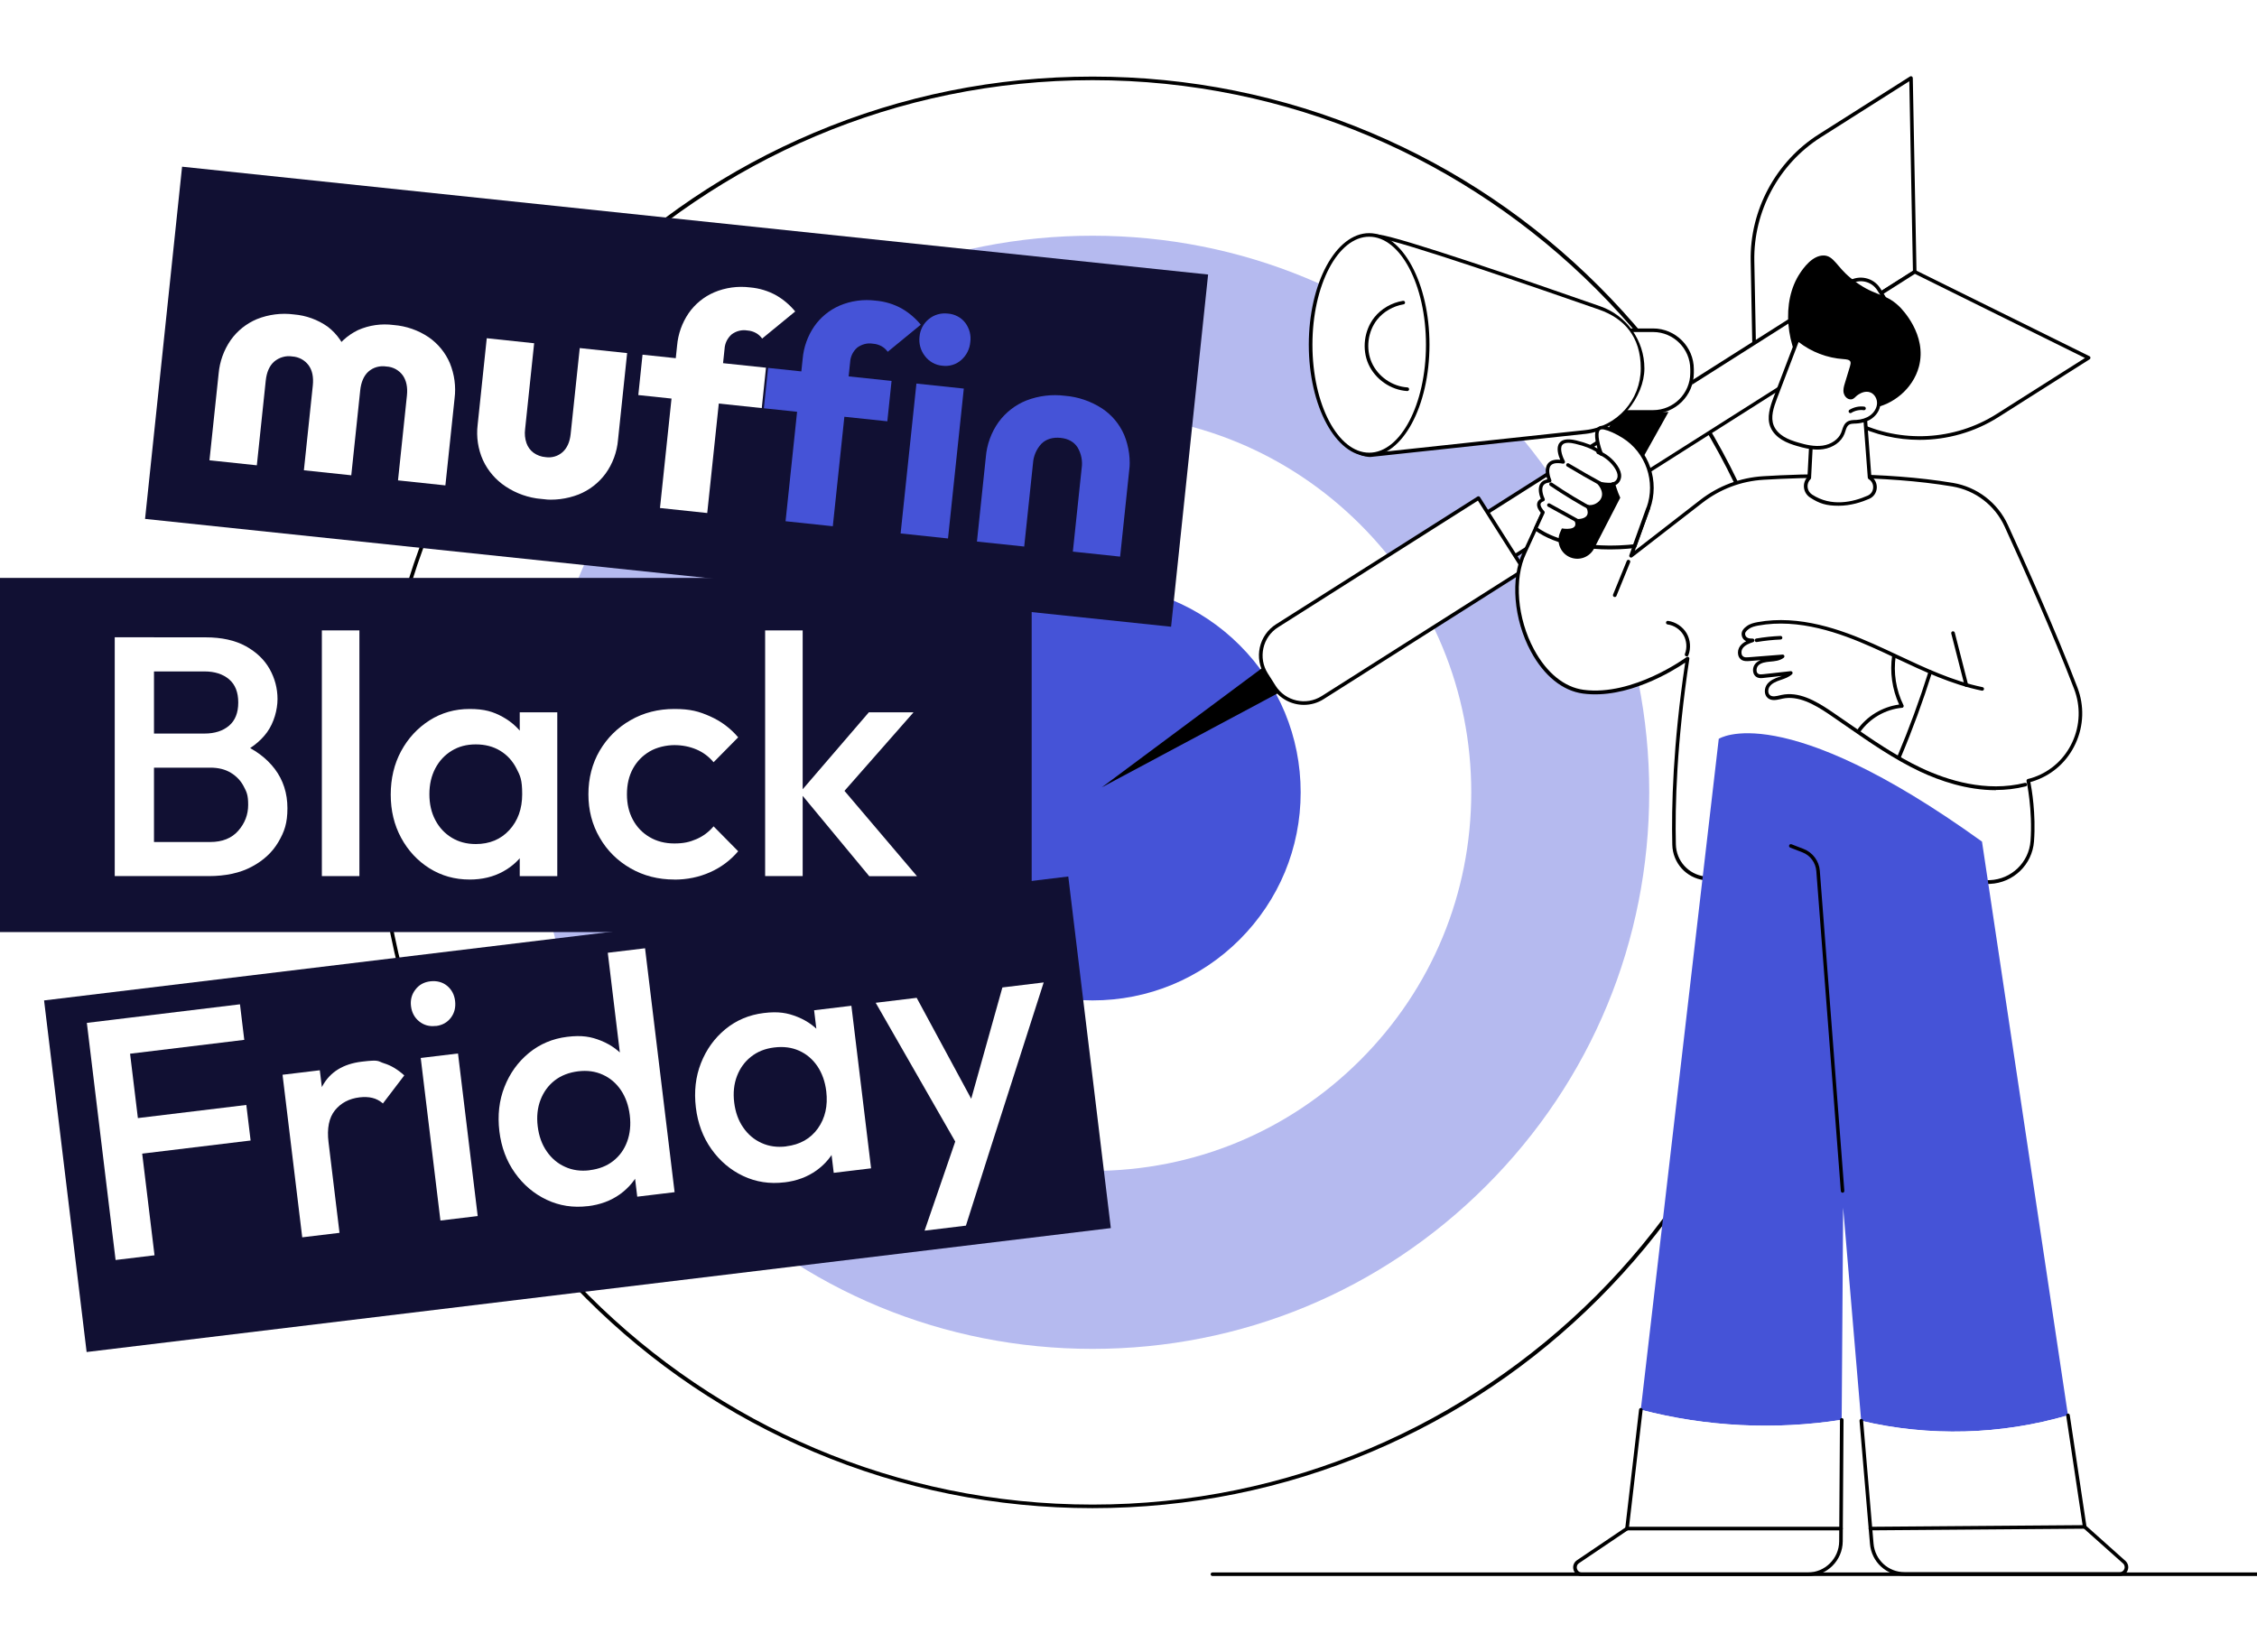 <?xml version="1.0" encoding="UTF-8"?>
<svg xmlns="http://www.w3.org/2000/svg" xmlns:xlink="http://www.w3.org/1999/xlink" id="Livello_1" version="1.1" viewBox="0 0 3415 2500">
  <!-- Generator: Adobe Illustrator 29.0.1, SVG Export Plug-In . SVG Version: 2.1.0 Build 192)  -->
  <defs>
    <style>
      .st0 {
        fill: none;
      }

      .st1 {
        fill: #4553d7;
      }

      .st2 {
        fill: #111033;
      }

      .st3 {
        fill: #b5baef;
      }

      .st4 {
        fill: #fff;
      }

      .st5 {
        clip-path: url(#clippath);
      }
    </style>
    <clipPath id="clippath">
      <rect class="st0" x="847.8" y="-93.3" width="351.5" height="1385.9" transform="translate(320.2 1555) rotate(-84)"></rect>
    </clipPath>
  </defs>
  <g id="Background">
    <rect class="st4" y="0" width="3415" height="2500"></rect>
  </g>
  <g id="Find_leads">
    <g>
      <g>
        <g>
          <ellipse class="st4" cx="1653.1" cy="1199" rx="1080.7" ry="1080.4"></ellipse>
          <path d="M1653.1,2282.1c-146.3,0-288.1-28.6-421.7-85.1-129-54.6-244.9-132.7-344.4-232.1-99.5-99.5-177.6-215.3-232.2-344.3-56.5-133.5-85.1-275.4-85.1-421.6s28.6-288.1,85.1-421.6c54.6-129,132.7-244.8,232.2-344.3s215.4-177.6,344.4-232.1c133.6-56.5,275.5-85.1,421.7-85.1s288.1,28.6,421.7,85.1c129,54.6,244.9,132.7,344.4,232.1,99.5,99.5,177.6,215.3,232.2,344.3,56.5,133.5,85.1,275.4,85.1,421.6s-28.6,288.1-85.1,421.6c-54.6,129-132.7,244.8-232.2,344.3s-215.4,177.6-344.4,232.1c-133.6,56.5-275.5,85.1-421.7,85.1h0ZM1653.1,121.3c-594.4,0-1078,483.4-1078,1077.7s483.6,1077.7,1078,1077.7,1078-483.4,1078-1077.7S2247.5,121.3,1653.1,121.3Z"></path>
        </g>
        <path class="st3" d="M1653.1,2041.1c-225,0-436.5-87.6-595.6-246.7s-246.7-370.5-246.7-595.5,87.6-436.4,246.7-595.5c159.1-159.1,370.6-246.7,595.6-246.7s436.5,87.6,595.6,246.7c159.1,159.1,246.7,370.5,246.7,595.5s-87.6,436.4-246.7,595.5c-159.1,159.1-370.6,246.7-595.6,246.7Z"></path>
        <path class="st4" d="M1653.1,1771.8c-153,0-296.9-59.6-405.2-167.8-108.2-108.2-167.8-252-167.8-405.1s59.6-296.9,167.8-405.1c108.2-108.2,252.1-167.8,405.2-167.8s296.9,59.6,405.2,167.8c108.2,108.2,167.8,252,167.8,405.1s-59.6,296.9-167.8,405.1-252.1,167.8-405.2,167.8h0Z"></path>
        <path class="st1" d="M1653.1,1513.8c-84.1,0-163.2-32.7-222.7-92.2s-92.2-138.5-92.2-222.6,32.8-163.1,92.2-222.6c59.5-59.5,138.6-92.2,222.7-92.2s163.2,32.7,222.7,92.2,92.2,138.5,92.2,222.6-32.8,163.1-92.2,222.6c-59.5,59.5-138.6,92.2-222.7,92.2Z"></path>
      </g>
      <g>
        <polygon points="1946.8 1041.9 1667.1 1191.4 1921.6 1002 1946.8 1041.9"></polygon>
        <g>
          <g>
            <path class="st4" d="M2897.2,411.3l-242.2,153.6-3.3-170c-1.5-76.6,37.1-148.4,101.9-189.5l138-87.5,5.6,293.4h0Z"></path>
            <path d="M2654.9,567.7c-.4,0-.9,0-1.3-.3-.9-.5-1.4-1.4-1.4-2.4l-3.3-170c-1.5-77,38-150.6,103.1-191.8l138-87.5c.8-.5,1.9-.6,2.8,0,.9.5,1.4,1.4,1.4,2.4l5.6,293.4c0,1-.5,1.8-1.3,2.4l-242.2,153.6c-.4.3-1,.4-1.5.4v-.2ZM2888.9,122.9l-133.9,84.9c-63.5,40.3-102,112-100.6,187.1l3.2,165.1,236.8-150.2-5.5-287h0Z"></path>
          </g>
          <g>
            <path class="st4" d="M2897.2,411.3l-242.2,153.6,152.4,75.4c68.7,34,150.1,29.7,214.9-11.4l138-87.5-263.1-130.1h0Z"></path>
            <path d="M2904.5,665.6c-33.7,0-67.4-7.6-98.4-22.9l-152.4-75.4c-.9-.4-1.5-1.3-1.5-2.3s.4-1.9,1.3-2.4l242.2-153.6c.8-.5,1.8-.6,2.7-.1l263.1,130.1c.9.4,1.5,1.3,1.5,2.3s-.4,1.9-1.3,2.4l-138,87.5c-36,22.8-77.5,34.4-119.2,34.4h0ZM2660.5,564.6l148.1,73.2c67.4,33.3,148.7,29,212.2-11.2l133.9-84.9-257.3-127.3-236.8,150.2h0Z"></path>
          </g>
        </g>
        <g>
          <path class="st4" d="M2069.3,889.2l745.8-473.3c5.5-3.5,12.8-1.8,16.3,3.6l29.1,45.9c3.5,5.5,1.8,12.8-3.6,16.3l-745.8,473.3-41.8-65.9h0Z"></path>
          <path d="M2111.3,958.6c-.9,0-1.8-.4-2.3-1.3l-41.8-65.9c-.4-.6-.5-1.4-.4-2.1.2-.7.6-1.3,1.2-1.7l728.7-462.1c16.3-10.3,38-5.5,48.3,10.8l7.2,11.4c5,7.9,6.6,17.3,4.6,26.4s-7.5,16.9-15.4,21.9l-728.7,462.1c-.5.3-1,.4-1.5.4h0ZM2073.3,890.8l38.9,61.3,726.4-460.6,1.5,2.3-1.5-2.3c6.7-4.2,11.3-10.8,13-18.5s.3-15.6-3.9-22.3l-7.2-11.4c-8.7-13.8-27-17.9-40.8-9.1l-726.4,460.6h0Z"></path>
        </g>
        <g>
          <path class="st4" d="M1903.8,964.3l333.1-211.4,69,108.7-333.1,211.4c-9.1,5.8-21.1,3.1-26.9-6l-48.1-75.7c-5.8-9.1-3.1-21.1,6-26.9h0Z"></path>
          <path d="M1972.9,1066.6c-18.5,0-36.7-9.2-47.4-26l-11.9-18.8c-8-12.6-10.6-27.6-7.4-42.2,3.3-14.6,12-27,24.6-35l304.7-193.2c1.3-.8,3-.4,3.8.8l69,108.7c.4.6.5,1.4.4,2.1-.2.7-.6,1.3-1.2,1.7l-304.7,193.2c-9.3,5.9-19.6,8.7-29.9,8.7h0ZM2236.2,757.5l-302.4,191.7c-11.4,7.2-19.3,18.5-22.2,31.6-2.9,13.2-.6,26.7,6.6,38.1l11.9,18.8c14.9,23.5,46.2,30.5,69.7,15.6l302.4-191.8-66.1-104.1h.1Z"></path>
        </g>
      </g>
    </g>
    <g>
      <g>
        <g>
          <polygon points="2430 792.7 2533.9 606.7 2464.7 585.6 2368.4 780.8 2430 792.7"></polygon>
          <g>
            <path class="st4" d="M2538.6,623.4h-85.1v-123.6h85.1c11.9,0,21.6,9.7,21.6,21.6v80.3c0,11.9-9.7,21.6-21.6,21.6h0Z"></path>
            <path d="M2450.8,623.3v-123.6c0-1.5,1.2-2.7,2.7-2.7h47.7c34,0,61.7,27.7,61.7,61.7v5.6c0,34-27.7,61.7-61.7,61.7h-47.7c-1.5,0-2.7-1.2-2.7-2.7h0ZM2456.2,502.5v118.1h45c31,0,56.3-25.2,56.3-56.3v-5.6c0-31-25.3-56.3-56.3-56.3h-45Z"></path>
          </g>
          <g>
            <path class="st4" d="M2027.2,405.6s15.6-52.6,58.4-48c31.2,3.3,230,71.7,335,108.4,38.9,13.6,64.9,50.2,64.9,91.4s-37.3,91-86.5,96.2l-325.5,35s-36.8,1.7-52.8-49.9c-16.1-51.6,6.6-233.1,6.6-233.1h0Z"></path>
            <path d="M2018,639.5c-16.1-51.6,5.6-226.8,6.5-234.2v-.4c.2-.5,16.7-54.8,61.3-50,31.1,3.3,223.6,69.4,335.6,108.6,39.9,13.9,66.7,51.7,66.7,94s-38.2,93.5-88.9,99l-325.7,35h-.3c-3.8,0-39.6-1.4-55.2-51.8v-.2ZM2029.9,406.1c-.9,7.5-22.1,182-6.7,231.7,15.2,48.9,48.7,48,49.9,48l325.5-35c47.9-5.1,84-45.4,84-93.5s-25.3-75.6-63-88.8c-90-31.4-302.7-104.9-334.4-108.3-1.6-.2-3.2-.3-4.8-.3-35.2,0-49.5,42.9-50.6,46.2h0Z"></path>
          </g>
          <g>
            <ellipse class="st4" cx="2071.7" cy="521.6" rx="88.6" ry="166.1"></ellipse>
            <path d="M1980.3,521.6c0-93.1,41-168.8,91.3-168.8s91.3,75.7,91.3,168.8-41,168.8-91.3,168.8-91.3-75.7-91.3-168.8ZM1985.8,521.6c0,90.1,38.5,163.4,85.9,163.4s85.9-73.3,85.9-163.4-38.5-163.4-85.9-163.4-85.9,73.3-85.9,163.4h0Z"></path>
          </g>
          <path d="M2129.4,591.7c1.4,0,2.6-1.1,2.7-2.6,0-1.5-1-2.8-2.6-2.9-22.9-1.4-44.5-16.5-53.9-37.4s-6.1-47.1,8.1-65.1c9.6-12.1,24.1-20.5,40-23.2,1.5-.2,2.5-1.6,2.2-3.1-.2-1.5-1.6-2.5-3.1-2.2-17.2,2.8-33,12-43.4,25.2-15.4,19.5-19,48-8.8,70.7s33.7,39.1,58.5,40.6h.3Z"></path>
        </g>
        <g>
          <g>
            <path class="st4" d="M3011.2,1334.8c-96.9,4.2-308.6,10.6-432.4-5.6-25.8-3.4-45.2-25-45.8-51-1.3-52.4.5-150,20.4-281.4,0,0-80.7,60.2-157.8,49.9-77-10.3-123.1-138.9-89-210.3l28-61s104.2-52.7,159.3-6.6l-26,72.3,106.3-82.4c27.1-21,59.8-33.3,94-35.4,66.5-4,183.3-7.2,286.2,10.1,35.7,6,66.1,29.2,81.2,62.1,27.5,60.1,73.8,163.7,105.2,245.7,21,55-6.4,117.3-61.8,137.2-3.5,1.2-6.8,2.2-10,2.9,0,0,9.6,43.3,6,91.6-2.5,33.8-30,60.3-63.9,61.7v.2Z"></path>
            <path d="M2578.5,1331.9c-27.3-3.6-47.5-26.1-48.2-53.6-1.4-57,.9-150.8,19.5-275.6-19.3,13-88.5,55.6-154.5,46.8-30.9-4.1-58.9-26.7-78.9-63.6-26.3-48.7-31.3-110.6-12.2-150.6l28-61c.3-.6.7-1,1.2-1.3,4.3-2.2,106.4-52.9,162.3-6.2.9.7,1.2,1.9.8,3l-22.9,63.5,98.9-76.7c27.6-21.4,60.7-33.9,95.6-36,62.2-3.8,182.1-7.4,286.8,10.1,36.7,6.2,67.8,30,83.2,63.7,25.6,56,73.4,162.5,105.2,245.9,10.6,27.7,9.6,57.9-2.8,84.8-12.1,26.3-33.6,46.2-60.7,55.9-2.7,1-5.3,1.8-7.7,2.4,2,10.2,8.6,48.4,5.5,89.8-2.6,35.1-31.2,62.7-66.5,64.3-45.7,2-126.3,4.8-210.9,4.8s-161.3-2.5-221.9-10.4h.2ZM3072.3,1272.9c3.5-47.3-5.9-90.4-6-90.9-.2-.7,0-1.5.4-2.1s1-1,1.7-1.2c3-.6,6.2-1.6,9.6-2.8,25.6-9.2,46.1-28,57.6-53,11.8-25.6,12.7-54.2,2.6-80.6-31.8-83.2-79.5-189.6-105.1-245.6-14.7-32.1-44.3-54.7-79.1-60.6-104.2-17.5-223.6-13.8-285.6-10.1-33.8,2-65.8,14.1-92.5,34.8l-106.3,82.4c-1,.7-2.3.8-3.3,0-1-.7-1.4-2-1-3.1l25.4-70.5c-50.9-40.2-144.1,3-154,7.7l-27.6,60.1c-18.4,38.5-13.5,98.4,12.1,145.6,19.1,35.3,45.7,56.9,74.8,60.8,75,10,155-48.8,155.8-49.4.9-.7,2.1-.7,3-.2.9.6,1.5,1.7,1.3,2.7-19.3,127.5-21.8,223.1-20.4,280.9.6,24.8,18.9,45.1,43.4,48.4,125.3,16.4,343.8,9.4,431.9,5.6,32.5-1.4,58.9-26.9,61.3-59.2v.3Z"></path>
          </g>
          <path d="M2443.3,903.4c1.1,0,2.1-.6,2.5-1.7l20.7-50.8c.6-1.4,0-3-1.5-3.6-1.4-.6-3,0-3.6,1.5l-20.7,50.8c-.6,1.4,0,3,1.5,3.6.3,0,.7.2,1,.2h.1Z"></path>
          <path d="M3019.7,1195.4c14.9,0,30.1-1.6,45.4-5.5,1.5-.4,2.3-1.8,2-3.3-.4-1.5-1.9-2.3-3.3-2-58.7,14.7-117.4-4-156.3-22.3-38.9-18.3-75-43.3-109.9-67.5-9-6.2-18.3-12.7-27.5-18.9-23.5-15.9-48.8-29.9-74.6-24.3-.9.2-1.7.4-2.6.6-5.5,1.3-11.1,2.6-14.7-.2-3.8-3-3.3-9.7-.2-13.7,3.6-4.7,9.7-7.1,15.1-9l1.5-.5c5.9-2,12-4.1,16.8-8.5.9-.8,1.1-2.1.7-3.1-.5-1.1-1.6-1.7-2.8-1.6l-41.4,4.6c-2.9.3-5.2.5-7.1-.4-2-.9-2.7-2.8-2.9-4.3-.5-3.1.6-6.6,2.7-8.7,4.3-4.1,11-5,17.4-5.6,7.1-.6,15-1.3,20.9-5.9.9-.7,1.3-2,.9-3.1-.4-1.1-1.6-1.8-2.8-1.7l-50.9,4c-3.2.3-5.8.4-7.8-.7-2-1-2.8-2.9-3.1-4.3-.7-3,0-6.5,1.9-8.9,3.6-4.8,10.3-7.2,15.6-9,1.3-.4,2-1.8,1.8-3.1-.3-1.3-1.3-2.3-2.8-2.2-6.1.2-9.8-1.5-10.9-5.2-1-3.2.4-5.7,5.2-9.3,4.1-3.1,9.5-4.3,14.3-5.2,61.7-11.3,124.2,11.4,171.7,32.5,12.7,5.6,25.6,11.7,38.1,17.6,41,19.3,83.5,39.2,128.6,48.4,1.5.3,2.9-.7,3.2-2.1.3-1.5-.7-2.9-2.1-3.2-44.5-9.1-86.6-28.9-127.3-48-12.5-5.9-25.4-11.9-38.2-17.6-48.2-21.4-111.7-44.4-174.9-32.8-5.4,1-11.6,2.4-16.6,6.2-2.9,2.2-9.6,7.3-7.1,15.3.8,2.6,2.6,5.6,6.4,7.4-3.4,1.7-6.7,4-9.2,7.3-2.8,3.7-3.9,8.9-2.9,13.4.8,3.6,2.9,6.4,5.9,8,3.6,1.8,7.6,1.5,10.8,1.3l17.1-1.4c-2.5,1-4.8,2.4-6.8,4.3-3.5,3.3-5.2,8.6-4.3,13.5.7,3.9,2.8,6.8,6,8.3,3.4,1.6,7,1.2,10,.8l27.5-3c-1,.4-2.1.7-3.1,1.1l-1.5.5c-6.2,2.1-13.1,4.9-17.7,10.8-4.6,6-5.3,16.2,1.2,21.3,5.7,4.4,12.9,2.7,19.3,1.3.9-.2,1.7-.4,2.5-.6,23.8-5.1,47.9,8.3,70.4,23.5,9.2,6.2,18.5,12.7,27.4,18.9,35.1,24.3,71.4,49.5,110.7,68,29.7,13.9,70.6,28.1,114.5,28.1l-.2-.3Z"></path>
          <path d="M2975.2,1039.4h.7c1.5-.4,2.3-1.9,2-3.3l-20.2-78.8c-.4-1.5-1.9-2.3-3.3-2-1.5.4-2.3,1.9-2,3.3l20.2,78.8c.3,1.2,1.4,2,2.6,2Z"></path>
          <path d="M2657.7,971.5h.5c11.9-2,24-3.3,36-3.8,1.5,0,2.7-1.3,2.6-2.8,0-1.5-1.3-2.7-2.8-2.6-12.3.5-24.6,1.8-36.7,3.9-1.5.3-2.5,1.7-2.2,3.1.2,1.3,1.4,2.3,2.7,2.3h-.1Z"></path>
          <path d="M2873.5,1148c1.1,0,2.1-.6,2.5-1.7,17.7-41.9,33.5-85.1,47.2-128.5.5-1.4-.3-3-1.8-3.4-1.4-.5-3,.3-3.4,1.8-13.6,43.2-29.4,86.3-47,128-.6,1.4,0,3,1.5,3.6.3,0,.7.2,1.1.2h-.1Z"></path>
          <path d="M2812.5,1108.7c.9,0,1.7-.4,2.2-1.2,14.5-20.6,38.2-34.2,63.3-36.5.9,0,1.7-.6,2.1-1.4.4-.8.5-1.7,0-2.5-11.3-22.8-15.5-49.3-11.7-74.5.2-1.5-.8-2.9-2.3-3.1-1.5-.2-2.9.8-3.1,2.3-3.8,25,0,51.3,10.5,74.3-25.2,3.4-48.7,17.5-63.4,38.3-.9,1.2-.6,2.9.7,3.8.5.3,1,.5,1.6.5h0Z"></path>
          <path d="M2552.1,993.3c1.1,0,2.1-.7,2.5-1.7,4.2-10.7,3.1-23.6-2.7-33.5-5.9-9.9-16.6-17-28-18.6-1.5-.2-2.9.8-3.1,2.3-.2,1.5.8,2.9,2.3,3.1,9.8,1.3,19,7.4,24,15.9s5.9,19.5,2.3,28.7c-.5,1.4.1,3,1.6,3.5.3,0,.7.2,1,.2h0Z"></path>
          <g>
            <path class="st4" d="M2473.3,826.3s-95.3,13.2-149.7-26.6l11.1-24.2s-14.4-14.2.2-19.4c0,0-13.5-27,10-28.6,0,0-15.6-35.2,20.5-28.5,0,0-21.7-39.7,18.8-30.1,32,7.6,38.7,18,38.7,18,0,0-17.9-44.3,4.5-39.7,7,1.4,17.8,6.1,29.2,13.2,36.5,22.7,52,68.1,37.4,108.5l-20.7,57.4h0Z"></path>
            <path d="M2322,801.9c-1-.8-1.4-2.2-.9-3.3l10.4-22.5c-2.4-2.7-6.9-8.8-5.6-14.6.6-2.8,2.4-5.1,5.4-6.7-1.9-4.8-5.1-15.1-1-22.4,2.1-3.7,5.7-6.1,10.8-7.1-1.9-5.6-4.6-16.8,1-23.9,3.6-4.6,9.9-6.5,18.6-5.7-2.8-6.6-6.6-18.4-1.1-25.5,4.2-5.5,12.7-6.8,25.2-3.8,16.3,3.9,26.3,8.5,32.3,12.3-3-9.8-6.1-24.4-.6-30.9,1.8-2.1,5.2-4.4,11.5-3.1,7.8,1.6,19,6.6,30.1,13.5,37.3,23.2,53.5,70.2,38.5,111.8l-20.7,57.4c-.3,1-1.2,1.6-2.2,1.8-1.5.2-16.6,2.2-37.6,2.2-33,0-80.7-4.9-114.1-29.3v-.2ZM2491.4,768c14.1-39.1-1.2-83.4-36.3-105.3-10.5-6.6-21.1-11.3-28.3-12.8-4.5-.9-5.8.7-6.3,1.2-4.5,5.4.5,24.2,4.8,34.8.5,1.3,0,2.8-1.3,3.4-1.3.6-2.8.2-3.5-1,0,0-6.9-9.7-37.1-16.8-7-1.7-16.1-2.7-19.6,1.8-4.5,5.9,1.2,19.6,3.8,24.3.5.9.4,2.1-.2,2.9-.6.9-1.7,1.3-2.7,1.1-9.3-1.7-15.5-.7-18.4,3-4.6,5.8-.9,17.6.9,21.7.4.8.3,1.8-.2,2.5-.5.8-1.3,1.3-2.1,1.3-5,.3-8.3,2-10,4.8-3.3,5.9.5,16.3,2.3,19.8.3.7.4,1.5,0,2.2-.3.7-.9,1.3-1.6,1.6-2.7,1-4.2,2.3-4.6,3.9-.8,3.7,3.8,9.3,5.4,11,.8.8,1,2,.6,3.1l-10.2,22.2c49.3,34.3,131.7,26.5,144.3,25l20.1-55.8h.2Z"></path>
          </g>
          <path d="M2451.6,753.1l-39.7,77c-6.8,13.1-22.5,18.9-36.2,13.2-14.7-6.1-21.5-23.2-15.1-37.8l2.6-5.9s29.3,5.3,17.8-14.3c0,0,33.2,4,16.8-22,0,0,8.2,2.7,15.4-.6,10.5-4.8,19.1-18.2-2.8-37.1,16.9,7.3,32.8,4.4,32.8,4.4,0,0,4.3,14.8,8.3,23h0Z"></path>
          <path d="M2423.9,735.8c1,0,1.9-.5,2.4-1.4.7-1.3.2-3-1.1-3.7-17.2-9.4-34.5-19.3-51.4-29.4-1.3-.8-3-.4-3.7.9-.8,1.3-.4,3,.9,3.7,16.9,10.2,34.3,20.1,51.6,29.5.4.2.9.3,1.3.3h0Z"></path>
          <path d="M2413.6,775.8c1,0,1.9-.5,2.4-1.5.7-1.3.2-3-1.1-3.7-22.8-12-45.2-25.5-66.5-40.1-1.2-.8-2.9-.5-3.8.7-.8,1.2-.5,2.9.7,3.8,21.5,14.6,44,28.2,67,40.4.4.2.8.3,1.3.3h0Z"></path>
          <path d="M2393.3,794.4c1,0,1.9-.5,2.4-1.4.7-1.3.2-3-1.1-3.7l-49.7-27.4c-1.3-.7-3-.2-3.7,1.1s-.2,3,1.1,3.7l49.7,27.4c.4.2.9.3,1.3.3h0Z"></path>
          <path d="M2440.3,735h.1c7.2-.4,12-7.2,12.5-13.6.4-5.2-1.5-10.7-5.6-16.8-6.8-10.1-16.8-18.1-28.1-22.6-1.4-.6-3,0-3.5,1.5-.6,1.4.1,3,1.5,3.5,10.3,4.1,19.4,11.5,25.6,20.6,3.4,5.1,5,9.4,4.7,13.4s-3.3,8.4-7.3,8.6c-1.5,0-2.7,1.4-2.6,2.9,0,1.5,1.3,2.6,2.7,2.6h0Z"></path>
        </g>
      </g>
      <g>
        <g>
          <path class="st4" d="M2820.3,608.1l8.6,114.5c11.6,7.1,10.5,24.3-1.9,29.8-20.7,9.1-55.7,18.5-86.8-1.9-9.5-6.2-10.8-19.6-2.7-27.5l4.6-88.5,78.1-26.4h0Z"></path>
          <path d="M2738.7,752.8c-5.2-3.4-8.6-9-9.2-15.2-.6-5.8,1.4-11.5,5.3-15.8l4.6-87.5c0-1.1.8-2.1,1.9-2.4l78.1-26.4c.8-.3,1.7-.2,2.4.3s1.1,1.2,1.2,2.1l8.5,113.2c5.5,3.9,8.6,10.5,8.2,17.3-.5,7.4-4.8,13.6-11.6,16.5-11,4.8-27.7,10.4-46.2,10.4s-29-3.2-43.2-12.5h0ZM2744.8,636.5l-4.5,86.7c0,.7-.3,1.3-.8,1.8-3.3,3.2-4.9,7.6-4.5,12.1.4,4.6,2.9,8.6,6.7,11.2,29.2,19.1,61.9,11.5,84.2,1.7,4.9-2.1,8-6.6,8.3-11.9.4-5.4-2.2-10.3-6.8-13.1-.7-.5-1.2-1.2-1.3-2.1l-8.4-111-73.1,24.7h.2ZM2828.9,722.6h0Z"></path>
        </g>
        <path d="M2903.4,555.1c13.1-48.7-26.4-88.2-29.7-91.4-22.7-22-38.4-14.2-73.9-43.3-20.7-17-25.2-33.3-40.1-33.8-17.7-.5-31.6,20-35.9,26.4-29.4,43.5-21.8,112.7,11.6,157.3,6.6,8.8,22,28.8,49.8,40,8.4,3.4,26.3,10.5,48.3,7.1,30.2-4.7,60.8-28.7,69.9-62.4h0Z"></path>
        <g>
          <path class="st4" d="M2831.1,591.5c7.4,3.1,12,11.4,11.5,19.4-.4,8-5.2,15.4-11.7,20.1s-14.6,6.8-22.6,7.2c-4.2.2-8.6,0-12.1,2.4-4.8,3.2-5.7,9.8-7.9,15.2-4.8,11.9-17.4,19.4-30.1,21.3-12.7,1.9-25.7-1-38-4.7-7.9-2.3-15.8-5.1-22.8-9.4-7-4.4-13.1-10.5-16.2-18.2-5.4-13.8-.1-29.2,5.2-43,11.3-29.5,22.6-59.1,33.8-88.6,19.5,16.2,44.1,26,69.4,27.7,4.8.3,10.5.9,12.6,5.2,1.4,2.9.5,6.3-.4,9.3-2.6,8.6-5.2,17.1-7.8,25.7-1.3,4.3-2.6,8.9-1.6,13.3.8,3.1,3.4,6.6,6.8,7.1,4.2.7,6-3,9.1-5.3,6.4-4.8,15-8,22.9-4.8h0Z"></path>
          <path d="M2719.4,675c-7.8-2.3-16.1-5.1-23.5-9.7-5.8-3.6-13.5-9.9-17.3-19.5-5.6-14.3-.5-30.1,5.1-45l33.8-88.6c.3-.8,1-1.4,1.9-1.7.9-.2,1.8,0,2.4.5,19,15.8,43.1,25.5,67.8,27.1,4.5.3,12,.8,14.9,6.7,1.8,3.7.8,7.6-.3,11.3l-7.8,25.7c-1.1,3.8-2.4,8.1-1.5,11.9.5,2.2,2.5,4.8,4.6,5.1,1.5.3,2.3-.4,4.3-2.4.8-.8,1.6-1.6,2.7-2.4,8.5-6.4,17.8-8.3,25.5-5.1,8.3,3.4,13.7,12.5,13.2,22.1-.4,8.4-5.2,16.7-12.9,22.2-6.4,4.6-14.7,7.2-24.1,7.7h-1.6c-3.4.2-6.7.3-9.1,1.9-2.8,1.9-4.1,5.6-5.3,9.6-.5,1.5-1,2.9-1.5,4.3-4.8,12-17.2,20.8-32.3,23-2.9.4-5.7.6-8.6.6-10.8,0-21.3-2.6-30.6-5.4h.2ZM2809.9,598.4c-.7.5-1.4,1.2-2.1,1.9-2.1,2.1-4.7,4.7-9.1,3.9-4.6-.8-8-5.2-9-9.2-1.3-5.2.3-10.5,1.6-14.8l7.8-25.7c.8-2.8,1.5-5.4.6-7.4-1.4-2.9-6-3.4-10.3-3.7-24.6-1.6-48.6-10.8-68-25.9l-32.5,85.1c-5.5,14.5-10.1,28.5-5.2,41.1,3.2,8.2,10,13.7,15.1,16.9,6.9,4.3,14.7,6.9,22.2,9.1,11.2,3.3,24.3,6.4,36.9,4.6,13-1.9,24-9.6,28-19.6.5-1.3,1-2.6,1.4-4,1.4-4.4,3.1-9.5,7.5-12.4,3.7-2.5,8-2.6,11.9-2.8h1.6c8.3-.5,15.7-2.8,21.2-6.8,6.3-4.5,10.2-11.2,10.6-18,.4-7.2-3.8-14.3-9.9-16.8-1.9-.8-3.9-1.1-5.7-1.1-6.3,0-11.9,3.6-14.4,5.5h-.2ZM2831.1,591.5h0Z"></path>
        </g>
        <path d="M2799.8,625.1c.5,0,1,0,1.4-.4,5.5-3.4,12.3-4.9,18.8-4,1.5.2,2.9-.8,3.1-2.3.2-1.5-.8-2.9-2.3-3.1-7.8-1-15.7.7-22.4,4.8-1.3.8-1.7,2.5-.9,3.8.5.8,1.4,1.3,2.3,1.3h0Z"></path>
      </g>
      <g>
        <g>
          <path class="st1" d="M2482.6,2133.2l118-1015.2s94.5-63.2,398.3,155.5l130.1,868.1c-101.2,29.7-210.2,32.6-312.9,8.3l-27.3-322.5-2.2,321c-101,15.8-205.2,10.6-304.1-15.2h0Z"></path>
          <path class="st4" d="M3129,2141.6l25.3,168.9,59.7,53.2c7.1,6.3,2.6,18.1-6.9,18.1h-325.3c-26,0-47.7-19.9-49.9-45.8l-15.8-186.1c102.7,24.3,211.6,21.4,312.9-8.3h0Z"></path>
          <path class="st4" d="M2387.5,2363.1l74.2-50.1,20.9-179.8c98.9,25.8,203.1,31,304.1,15.2l-1.2,183.9c-.2,27.5-22.5,49.7-50,49.7h-342.1c-10.2,0-14.3-13.2-5.8-19h0Z"></path>
          <path d="M2881.8,2384.6h325.3c5.5,0,10.3-3.3,12.2-8.4,2-5.1.6-10.8-3.5-14.4l-58.9-52.6-25.2-167.9c-.2-1.5-1.6-2.5-3.1-2.3s-2.5,1.6-2.3,3.1l25.3,168.8c0,.6.4,1.2.9,1.6l59.7,53.2c2.9,2.6,3,6,2.1,8.4s-3.3,4.9-7.1,4.9h-325.3c-24.8,0-45-18.6-47.1-43.3l-15.8-186.1c-.1-1.5-1.4-2.6-2.9-2.5s-2.6,1.4-2.5,2.9l15.8,186.1c2.3,27.5,24.9,48.3,52.6,48.3l-.2.2Z"></path>
          <path d="M2393.3,2384.8h342.1c28.9,0,52.6-23.5,52.8-52.4l1.2-183.9c0-1.5-1.2-2.7-2.7-2.7h0c-1.5,0-2.7,1.2-2.7,2.7l-1.2,183.9c-.2,25.9-21.4,47-47.3,47h-342.1c-4.2,0-6.5-2.8-7.3-5.4-.8-2.6-.4-6.2,3-8.6l74.2-50.1c.7-.4,1.1-1.2,1.2-1.9l20.9-179.8c.2-1.5-.9-2.9-2.4-3-1.5-.2-2.9.9-3,2.4l-20.8,178.5-73.1,49.4c-4.9,3.3-6.9,9.1-5.2,14.7,1.7,5.6,6.6,9.3,12.5,9.3h0Z"></path>
        </g>
        <path d="M2461.7,2315.7h323.9c1.5,0,2.7-1.2,2.7-2.7s-1.2-2.7-2.7-2.7h-323.9c-1.5,0-2.7,1.2-2.7,2.7s1.2,2.7,2.7,2.7Z"></path>
        <path d="M2830,2315.7h0l324.4-2.5c1.5,0,2.7-1.2,2.7-2.7s-1.2-2.7-2.7-2.7h0l-324.4,2.5c-1.5,0-2.7,1.2-2.7,2.7s1.2,2.7,2.7,2.7Z"></path>
        <path d="M2787.9,1804.8h.2c1.5,0,2.6-1.4,2.5-2.9l-37.1-484.4c-1.1-14.6-10.7-27.5-24.3-32.8l-18.6-7.2c-1.4-.5-3,.2-3.5,1.6s.2,3,1.6,3.5l18.6,7.2c11.7,4.5,19.9,15.6,20.9,28.1l37.1,484.4c.1,1.4,1.3,2.5,2.7,2.5h0Z"></path>
      </g>
    </g>
    <path d="M1834.5,2384.8h1583.9c1.5,0,2.7-1.2,2.7-2.7s-1.2-2.7-2.7-2.7h-1583.9c-1.5,0-2.7,1.2-2.7,2.7s1.2,2.7,2.7,2.7h0Z"></path>
  </g>
  <g>
    <rect class="st2" y="874.5" width="1561" height="535.9"></rect>
    <g>
      <path class="st4" d="M173.6,1325.7v-361.4h59.4v361.4h-59.4ZM214.4,1325.7v-51.6h103.8c18.2,0,32.4-5.7,42.3-17,10-11.4,15-24.4,15-39.2s-2.2-19.3-6.7-27.9-11-15.5-19.6-20.7-18.9-7.7-31-7.7h-103.8v-51.6h95c15.5,0,27.9-4,37.2-11.9,9.3-7.9,13.9-19.6,13.9-35.1s-4.6-27.2-13.9-35.1-21.7-11.9-37.2-11.9h-95v-51.6h96.6c24.4,0,44.7,4.5,60.9,13.4,16.2,9,28.2,20.5,36.1,34.6s11.9,29.3,11.9,45.4-5.3,35.6-15.7,50.1c-10.5,14.5-25.9,26.2-46.2,35.1l4.6-18.6c22.7,9.3,40.4,22.4,53.2,39.2,12.7,16.9,19.1,36.7,19.1,59.4s-4.6,35.6-13.7,51.1-22.5,28-40.3,37.4c-17.7,9.5-39.5,14.2-65.3,14.2h-101.2,0Z"></path>
      <path class="st4" d="M487,1325.7v-371.8h56.8v371.8h-56.8Z"></path>
      <path class="st4" d="M710.5,1330.9c-22.4,0-42.6-5.7-60.7-17-18.1-11.4-32.4-26.8-42.9-46.2-10.5-19.4-15.7-41.2-15.7-65.3s5.2-46.4,15.7-65.8,24.8-34.9,42.9-46.5c18.1-11.5,38.3-17.3,60.7-17.3s35.7,4,50.3,12.1,26.2,19.2,34.9,33.3c8.6,14.1,12.9,30.1,12.9,48v71.3c0,17.9-4.2,33.9-12.6,48-8.4,14.1-20.1,25.2-34.9,33.3-14.8,8.1-31.7,12.1-50.6,12.1h0ZM719.8,1277.2c21,0,38-7.1,50.9-21.2s19.4-32.2,19.4-54.2-2.9-27.9-8.8-39.2c-5.9-11.4-14-20.2-24.5-26.6s-22.8-9.6-36.9-9.6-25.9,3.2-36.4,9.6-18.8,15.2-24.8,26.6-9,24.4-9,39.2,3,27.9,9,39.2c6,11.4,14.3,20.2,24.8,26.6s22.6,9.6,36.4,9.6h-.1ZM786.4,1325.7v-66.6l9.8-60.4-9.8-59.9v-60.9h56.8v247.8h-56.8Z"></path>
      <path class="st4" d="M1020.3,1330.9c-24.4,0-46.6-5.7-66.3-17-19.8-11.4-35.4-26.8-46.7-46.5-11.4-19.6-17-41.5-17-65.6s5.7-46.4,17-65.8c11.4-19.4,26.9-34.9,46.7-46.2,19.8-11.4,41.9-17,66.3-17s37.3,3.7,54,11.1c16.7,7.4,30.9,18,42.6,31.8l-37.2,37.7c-7.2-8.6-15.9-15.1-26.1-19.4s-21.3-6.5-33.3-6.5-26.6,3.2-37.4,9.6c-10.8,6.4-19.3,15.1-25.3,26.1s-9,23.9-9,38.7,3,27.3,9,38.5,14.5,20,25.3,26.3c10.8,6.4,23.3,9.6,37.4,9.6s23.1-2.1,33.3-6.5c10.1-4.3,18.8-10.8,26.1-19.4l37.2,37.7c-11.7,13.8-25.9,24.4-42.6,31.8s-34.7,11.1-54,11.1h0Z"></path>
      <path class="st4" d="M1157.7,1325.7v-371.8h56.8v371.8h-56.8ZM1315.1,1325.7l-104.8-126.5,104.3-121.3h67.6l-119.8,136.3,2.6-32.5,122.4,144.1h-72.3,0Z"></path>
    </g>
  </g>
  <g>
    <rect class="st2" x="93.2" y="1418.1" width="1561" height="535.9" transform="translate(-196.2 117.2) rotate(-6.9)"></rect>
    <g>
      <path class="st4" d="M174.9,1906.6l-43.5-358.8,58.9-7.1,43.5,358.8-58.9,7.1ZM178.4,1596.7l-6.5-53.8,191.2-23.2,6.5,53.8-191.2,23.2h0ZM196.7,1747.9l-6.5-53.8,182.5-22.1,6.5,53.8-182.5,22.1h0Z"></path>
      <path class="st4" d="M457.3,1872.3l-29.8-246,56.4-6.8,29.8,246-56.4,6.8h0ZM497.1,1728.6l-20.7-7.4c-3.8-31.1,0-57.1,11.6-78.1,11.5-21,31.3-33.2,59.3-36.6s23.7-.6,34.1,2.6c10.4,3.2,20.5,9.3,30.3,18.2l-32.3,42.4c-5-4.2-10.4-7.1-16.1-8.4-5.7-1.4-12.2-1.6-19.3-.8-15.7,1.9-28.1,8.4-37.2,19.6-9,11.2-12.3,27.3-9.7,48.5h0Z"></path>
      <path class="st4" d="M659.3,1552.4c-9.6,1.2-17.9-1.1-25-6.8-7.1-5.7-11.2-13.4-12.4-22.9s1-18,6.6-25.2c5.5-7.3,13.1-11.5,22.7-12.6s18.3,1.1,25.3,6.8c6.9,5.7,11,13.4,12.1,23s-.9,18-6.3,25.2c-5.4,7.2-13,11.5-22.9,12.7v-.2ZM666.4,1846.9l-29.8-246,56.4-6.8,29.8,246-56.4,6.8Z"></path>
      <path class="st4" d="M889.5,1825.1c-22.2,2.7-43-.5-62.3-9.6s-35.3-22.7-48.1-40.7-20.6-39-23.5-62.9c-2.9-24.3-.4-46.7,7.7-67.2,8.1-20.6,20.4-37.7,36.9-51.3,16.6-13.6,35.9-21.8,58.1-24.5s35.9-.3,51.4,6,28.4,15.9,38.6,28.9c10.2,13,16.4,28.4,18.6,46.1l8.6,70.7c2.2,17.8,0,34.2-6.8,49.2s-16.9,27.4-30.6,37.3c-13.7,9.8-30,15.9-48.8,18.1h.2ZM892.3,1770.7c14-1.7,25.8-6.3,35.5-13.9s16.7-17.4,21.1-29.3c4.4-12,5.8-25.3,4-40s-6.3-27.3-13.4-37.9c-7.2-10.6-16.4-18.4-27.5-23.4-11.2-5.1-23.6-6.8-37.3-5.1s-25.8,6.3-35.5,13.9-16.8,17.4-21.4,29.4c-4.6,12-6,25.4-4.2,40,1.8,14.7,6.3,27.3,13.7,37.9,7.3,10.6,16.6,18.4,27.8,23.4,11.2,5.1,23.6,6.8,37.3,5.1h0ZM1020.6,1804l-56.4,6.8-8-66.1,2.5-61.2-16.9-58.3-22.2-183.5,56.4-6.8,44.7,369h0Z"></path>
      <path class="st4" d="M1186.8,1789.1c-22.2,2.7-43-.5-62.3-9.6s-35.3-22.7-48.1-40.7c-12.8-18-20.6-39-23.5-62.9-2.9-24.3-.4-46.7,7.7-67.2,8.1-20.6,20.4-37.7,36.9-51.3,16.6-13.6,35.9-21.8,58.1-24.5s35.9-.3,51.4,6,28.4,15.9,38.6,28.9,16.4,28.4,18.6,46.1l8.6,70.7c2.2,17.8,0,34.2-6.8,49.2-6.7,15-16.9,27.4-30.6,37.3-13.7,9.8-30,15.9-48.8,18.1h.2ZM1189.6,1734.6c20.8-2.5,36.8-11.6,47.9-27.1,11.1-15.6,15.3-34.3,12.7-56.2-1.8-14.7-6.3-27.3-13.4-37.9-7.2-10.6-16.4-18.4-27.5-23.4-11.2-5.1-23.8-6.7-37.8-5s-25.3,6.3-35,13.9-16.8,17.4-21.4,29.4-6,25.4-4.2,40c1.8,14.7,6.3,27.3,13.7,37.9,7.3,10.6,16.6,18.4,27.8,23.4,11.2,5.1,23.6,6.8,37.3,5.1h0ZM1261.5,1774.8l-8-66.1,2.5-61.2-16.9-58.3-7.3-60.5,56.4-6.8,29.8,246-56.4,6.8h0Z"></path>
      <path class="st4" d="M1460.2,1753.3l-135.2-235.9,62-7.5,93.9,173.8-17.9,2.2,53.7-191.7,62.5-7.6-84.2,262.5-34.9,4.2h0ZM1399,1862.1l57.3-166.6,38.7,53.6-33.5,105.5-62.5,7.6h0Z"></path>
    </g>
  </g>
  <g>
    <rect class="st2" x="755.8" y="-180.2" width="535.9" height="1561" transform="translate(319.7 1555.7) rotate(-84)"></rect>
    <g class="st5">
      <g>
        <path class="st4" d="M316.9,696.9l13.9-131.6c1.6-18.2,7.9-35.7,18.3-50.7,10-14.1,23.7-25,39.6-31.7,17.8-7.1,37.1-9.6,56-7.1,18.4,1.5,36.1,7.9,51.2,18.6,14.5,11.1,25.1,26.6,30.2,44.2l-23.8-2.5c9.2-15.9,22.9-28.6,39.4-36.6,16.9-7.5,35.5-10.1,53.8-7.7,19.1,1.5,37.5,7.9,53.3,18.6,14.1,9.8,25.2,23.4,31.9,39.2,6.9,16.9,9.4,35.2,7.1,53.3l-13.9,131.6-71.7-7.6,13.5-128.4c1.3-12.4-.8-22.6-6.2-30.4-2.9-4-6.6-7.2-10.9-9.6-4.3-2.3-9.1-3.7-14-3.9-4.8-.8-9.8-.5-14.5.8s-9,3.7-12.7,6.9c-6.9,6.3-11.1,15.9-12.4,28.6l-13.5,128.3-71.7-7.6,13.5-128.3c1.3-12.8-.8-23-6.4-30.6-2.9-3.9-6.6-7.1-10.9-9.4-4.3-2.3-9-3.6-13.8-3.9-4.9-.8-9.8-.5-14.5.9-4.7,1.3-9.1,3.7-12.9,6.9-7.1,6.3-11.3,15.8-12.7,28.6l-13.5,128.3-71.7-7.6v.4Z"></path>
        <path class="st4" d="M818.8,755c-19.2-1.7-37.7-8.2-53.8-18.9-14.8-9.8-26.7-23.5-34.2-39.7-7.5-16.7-10.3-35.3-8.1-53.5l13.8-131.1,71.7,7.6-13.7,130.2c-.9,7-.2,14.2,2.1,20.9,2,5.8,5.7,10.9,10.7,14.6,5.3,3.8,11.6,6.1,18.1,6.6,4.6.7,9.3.4,13.8-.9,4.5-1.3,8.6-3.6,12.1-6.7,6.8-6.2,10.8-15.2,12.1-27l13.8-130.4,71.7,7.6-13.8,131.2c-1.5,18.4-8,36.1-18.8,51.1-10.4,14.1-24.5,25.1-40.8,31.6-18,7-37.5,9.4-56.7,7h0v-.2Z"></path>
        <path class="st4" d="M965.8,597.8l6.4-61.1,186.8,19.7-6.4,61.1-186.8-19.7ZM998.6,768.8l25.9-245.9c1.5-17.5,7.5-34.3,17.4-48.9,9.7-14,23.1-24.9,38.6-31.6,17.2-7.3,36-9.8,54.4-7.5,14,1.2,27.6,5.3,39.9,12.2,10.8,6.3,20.4,14.5,28.4,24.2l-50,41c-2.4-3.3-5.5-6.2-9-8.2-4.1-2.3-8.6-3.7-13.3-4-4.2-.7-8.5-.6-12.6.5-4.1,1-8,2.9-11.4,5.5-3.1,2.8-5.7,6.2-7.5,9.9-1.8,3.8-2.9,7.9-3.1,12.1l-26.2,248.2-71.6-7.6h0Z"></path>
        <path class="st1" d="M1155.8,617.8l6.4-61.1,186.8,19.7-6.4,61.1-186.8-19.7ZM1188.6,788.8l25.9-245.9c1.5-17.5,7.5-34.3,17.4-48.9,9.7-14,23.1-24.9,38.6-31.6,17.2-7.3,36-9.8,54.4-7.5,14,1.2,27.6,5.3,39.9,12.2,10.8,6.3,20.4,14.5,28.4,24.2l-50,41c-2.4-3.3-5.5-6.2-9-8.2-4.1-2.3-8.6-3.7-13.3-4-4.2-.7-8.5-.6-12.6.5s-8,2.9-11.4,5.5c-3.1,2.8-5.7,6.2-7.5,9.9-1.8,3.8-2.9,7.9-3.1,12.1l-26.2,248.2-71.7-7.6h.2Z"></path>
        <path class="st1" d="M1425.8,553.4c-5.2-.4-10.2-2-14.7-4.5s-8.5-6-11.6-10.1c-3.2-4.1-5.6-8.8-7-13.8s-1.8-10.3-1.2-15.4c.4-5.2,1.9-10.3,4.3-14.9s5.8-8.7,9.8-11.9c4-3.3,8.5-5.7,13.5-7.1,4.9-1.4,10.1-1.8,15.2-1.2,5.2.3,10.2,1.8,14.8,4.2,4.6,2.4,8.6,5.8,11.7,9.9,6.2,8.3,9,18.8,7.5,29.1-.9,10.4-5.7,20-13.5,26.9-3.9,3.5-8.5,6.1-13.5,7.6s-10.2,1.9-15.4,1.2h0ZM1362.7,807.2l23.9-226.8,71.7,7.6-23.9,226.8-71.7-7.6Z"></path>
        <path class="st1" d="M1478.2,819.4l13.4-127.4c1.5-19.2,8.2-37.7,19.4-53.4,10.7-14.6,25.2-25.9,42-32.6,18.6-7.2,38.7-9.6,58.4-7.1,19.8,1.6,38.9,8.1,55.7,18.9,15,9.8,26.8,23.9,33.9,40.4,7.3,17.9,9.9,37.5,7.4,56.7l-13.4,127.4-71.7-7.6,13.3-126c1.7-10.9-.5-22.1-6.1-31.6-5.4-8.4-14-13.3-25.7-14.5-11.8-1.2-21.8,1.7-29,8.8-7.6,8.1-12.1,18.6-12.8,29.6l-13.3,126-71.5-7.5h0Z"></path>
      </g>
    </g>
  </g>
</svg>

